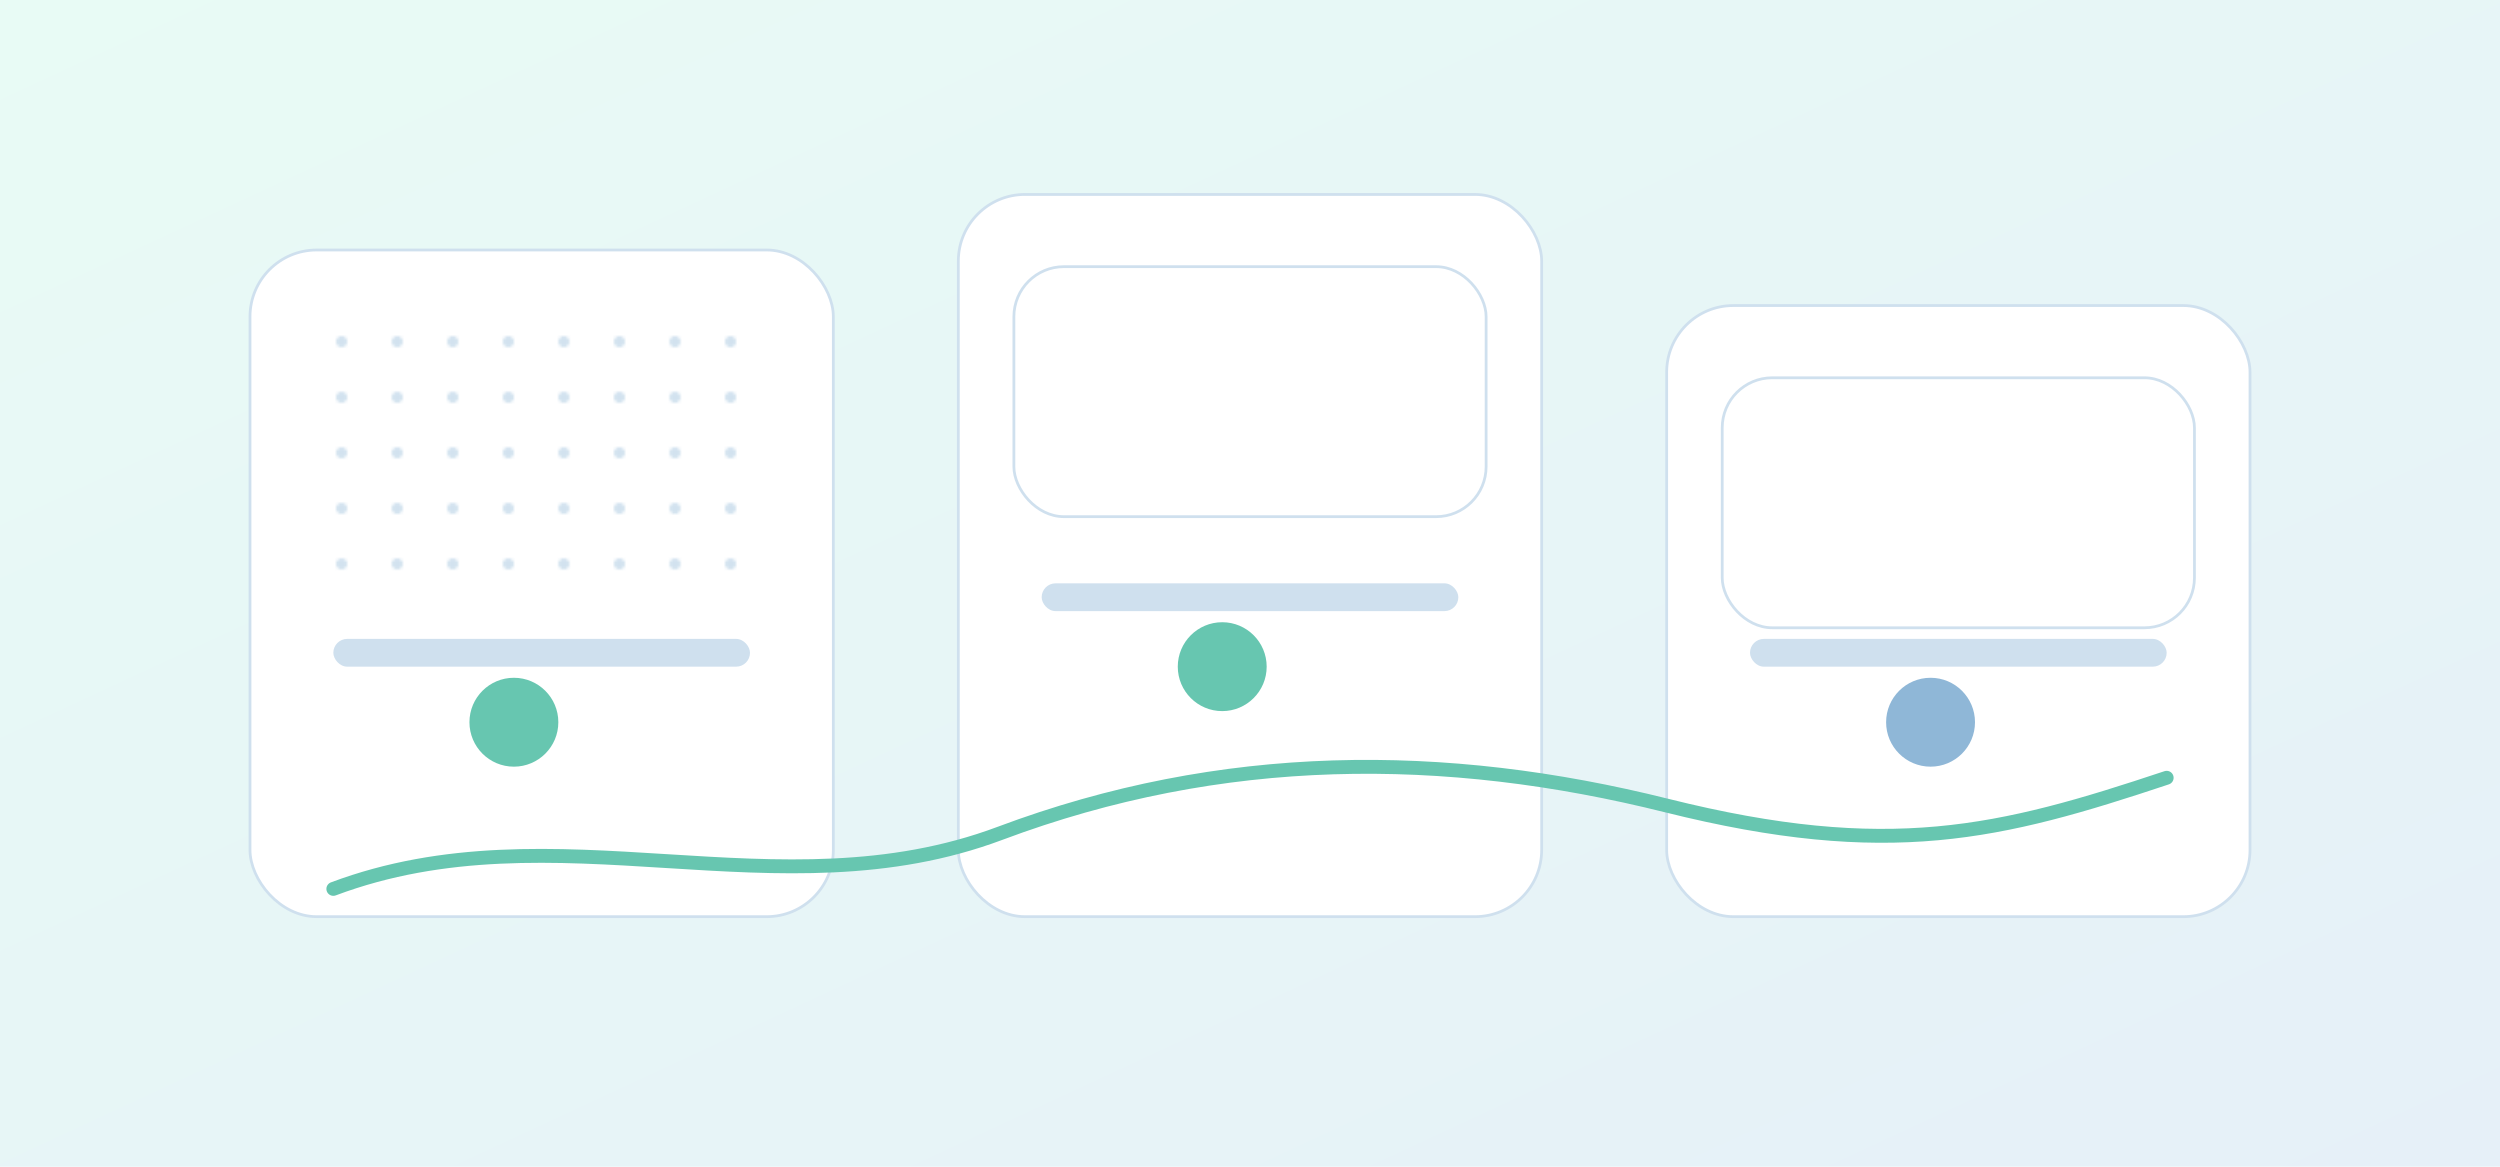 <svg xmlns='http://www.w3.org/2000/svg' viewBox='0 0 900 420'>                 <defs>                   <linearGradient id='prbg1' x1='0' y1='0' x2='1' y2='1'>                     <stop stop-color='#e8fbf5'/>                     <stop offset='1' stop-color='#e6f0f8'/>                   </linearGradient>                   <pattern id='prdots1' width='20' height='20' patternUnits='userSpaceOnUse'>                     <circle cx='3' cy='3' r='2' fill='#8fb7d7' opacity='.4'/>                   </pattern>                 </defs>                 <rect width='900' height='420' fill='url(#prbg1)'/>                 <!-- trois colonnes représentant les modules -->                 <rect x='90' y='90' width='210' height='240' rx='24' fill='#ffffff' stroke='#cfe0ee'/>                 <rect x='345' y='70' width='210' height='260' rx='24' fill='#ffffff' stroke='#cfe0ee'/>                 <rect x='600' y='110' width='210' height='220' rx='24' fill='#ffffff' stroke='#cfe0ee'/>                 <rect x='110' y='118' width='170' height='90' rx='18' fill='url(#prdots1)'/>                 <rect x='365' y='96' width='170' height='90' rx='18' fill='#ffffff' stroke='#cfe0ee'/>                 <rect x='620' y='136' width='170' height='90' rx='18' fill='#ffffff' stroke='#cfe0ee'/>                 <rect x='120' y='230' width='150' height='10' rx='5' fill='#cfe0ee'/>                 <rect x='375' y='210' width='150' height='10' rx='5' fill='#cfe0ee'/>                 <rect x='630' y='230' width='150' height='10' rx='5' fill='#cfe0ee'/>                 <circle cx='185' cy='260' r='16' fill='#67c6b0'/>                 <circle cx='440' cy='240' r='16' fill='#67c6b0'/>                 <circle cx='695' cy='260' r='16' fill='#8fb7d7'/>                 <!-- trajectoire -->                 <path d='M120 320 C200 290 280 330 360 300 S520 270 600 290 720 300 780 280' fill='none' stroke='#67c6b0' stroke-width='5' stroke-linecap='round'/>               </svg>